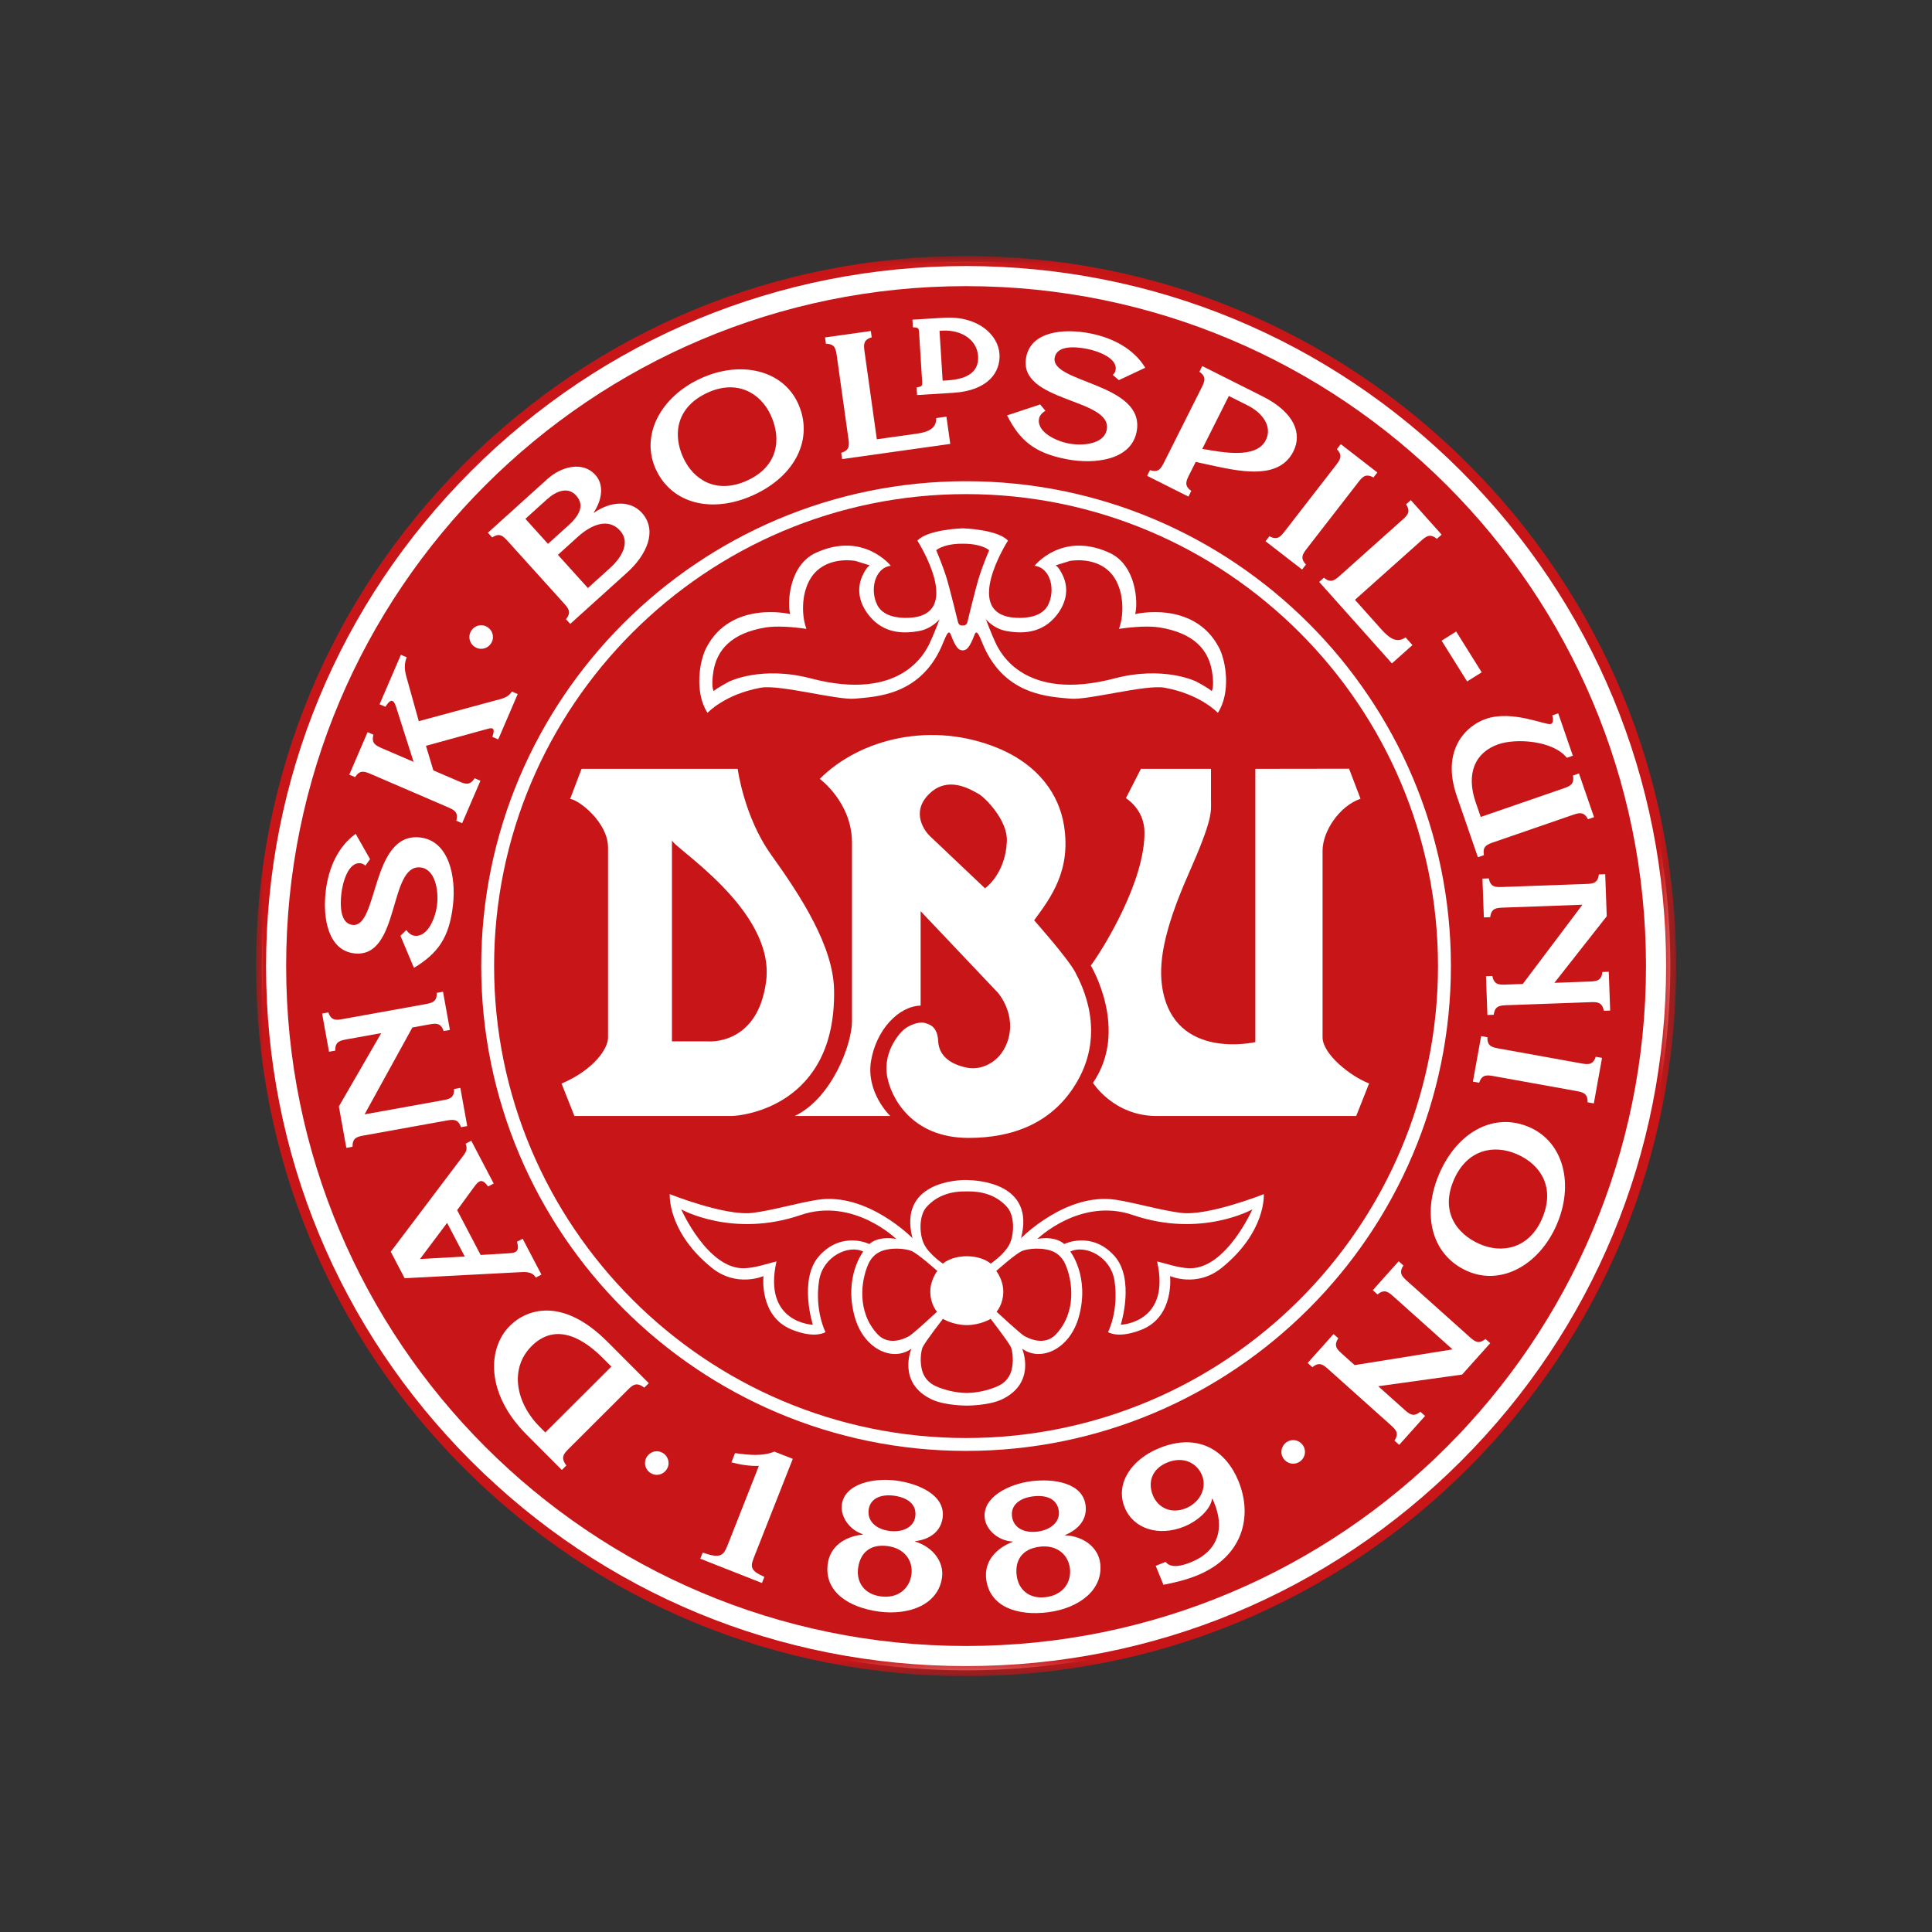 <?xml version="1.0" encoding="UTF-8" standalone="no"?>
<svg
   xmlns:dc="http://purl.org/dc/elements/1.1/"
   xmlns:cc="http://creativecommons.org/ns#"
   xmlns:rdf="http://www.w3.org/1999/02/22-rdf-syntax-ns#"
   xmlns:svg="http://www.w3.org/2000/svg"
   xmlns="http://www.w3.org/2000/svg"
   xmlns:xlink="http://www.w3.org/1999/xlink"
   xmlns:sodipodi="http://sodipodi.sourceforge.net/DTD/sodipodi-0.dtd"
   xmlns:inkscape="http://www.inkscape.org/namespaces/inkscape"
   width="700"
   height="700"
   viewBox="0 0 700 700"
   version="1.1"
   id="svg83"
   sodipodi:docname="denmark-national-football-team-logo.svg"
   inkscape:version="0.92.4 (5da689c313, 2019-01-14)"
   inkscape:export-filename="C:\Users\suitedoalex\sites\denmark-national-football-team-logo-0.png"
   inkscape:export-xdpi="561.73712"
   inkscape:export-ydpi="561.73712">
  <rect x="0" y="0" width="700" height="700" fill="#333333" stroke="none"/>
  <sodipodi:namedview
     pagecolor="#ffffff"
     bordercolor="#666666"
     borderopacity="1"
     objecttolerance="10"
     gridtolerance="10"
     guidetolerance="10"
     inkscape:pageopacity="0"
     inkscape:pageshadow="2"
     inkscape:window-width="1600"
     inkscape:window-height="837"
     id="namedview85"
     showgrid="false"
     inkscape:zoom="0.69714753"
     inkscape:cx="253.50736"
     inkscape:cy="390.99416"
     inkscape:window-x="-8"
     inkscape:window-y="-8"
     inkscape:window-maximized="1"
     inkscape:current-layer="Logo" />
  <!-- Generator: Sketch 51.2 (57519) - http://www.bohemiancoding.com/sketch -->
  <title
     id="title2">Logo</title>
  <desc
     id="desc4">Created with Sketch.</desc>
  <defs
     id="defs7">
    <polygon
       id="path-1"
       points="0,95.662 0,0.024 95.638,0.024 95.638,95.662 " />
  </defs>
  <g
     id="Symbols"
     style="fill:none;fill-rule:evenodd;stroke:none;stroke-width:1"
     transform="translate(0,604)">
    <g
       id="Modules-/-00_Top-navigation_default"
       transform="translate(-120,-16)">
      <g
         id="Logo-/-Logo-White"
         transform="translate(120,16)">
        <g
           id="Logo">
          <g
             id="Group-118"
             transform="matrix(5.38,0,0,5.38,92.756,-511.371)"
             inkscape:export-filename="C:\Users\suitedoalex\sites\denmark-national-football-team-logo-4.png"
             inkscape:export-xdpi="74.637321"
             inkscape:export-ydpi="74.637321">
            <path
               d="m 47.819,0.415 c -26.193,0 -47.427,21.234 -47.427,47.427 0,26.193 21.234,47.427 47.427,47.427 26.193,0 47.428,-21.234 47.428,-47.427 0,-26.193 -21.235,-47.427 -47.428,-47.427"
               id="Fill-29"
               inkscape:connector-curvature="0"
               style="fill:#ffffff" />
            <g
               id="Group-33">
              <mask
                 id="mask-2"
                 fill="white">
                <use
                   xlink:href="#path-1"
                   id="use30"
                   x="0"
                   y="0"
                   width="100%"
                   height="100%" />
              </mask>
              <g
                 id="Clip-32" />
              <path
                 d="m 94.963,47.843 c 0,12.593 -4.904,24.431 -13.809,33.335 -8.904,8.905 -20.742,13.808 -33.335,13.808 -12.592,0 -24.431,-4.904 -33.335,-13.808 -8.904,-8.904 -13.808,-20.743 -13.808,-33.335 0,-12.592 4.904,-24.431 13.808,-33.335 8.904,-8.904 20.743,-13.808 33.335,-13.808 12.593,0 24.431,4.904 33.335,13.808 8.905,8.904 13.809,20.743 13.809,33.335 M 47.819,0.024 C 35.047,0.024 23.038,4.998 14.006,14.03 4.974,23.061 -3.3802817e-5,35.07 -3.3802817e-5,47.843 c 0,12.773 4.974,24.781 14.006,33.813 9.031,9.032 21.041,14.007 33.813,14.007 12.773,0 24.781,-4.974 33.813,-14.007 9.032,-9.032 14.007,-21.04 14.007,-33.813 0,-12.772 -4.974,-24.782 -14.007,-33.812 C 72.6,4.998 60.592,0.024 47.819,0.024"
                 id="Fill-31"
                 mask="url(#mask-2)"
                 inkscape:connector-curvature="0"
                 style="fill:#c81517" />
            </g>
            <path
               d="m 47.819,93.632 c 25.289,0 45.79,-20.501 45.79,-45.79 0,-25.288 -20.501,-45.789 -45.79,-45.789 -25.288,0 -45.789,20.501 -45.789,45.789 0,25.289 20.501,45.79 45.789,45.79"
               id="Fill-34"
               inkscape:connector-curvature="0"
               style="fill:#c81517" />
            <path
               d="m 26.991,82.106 c 0.438,0 0.793,-0.355 0.793,-0.793 0,-0.438 -0.355,-0.793 -0.793,-0.793 -0.438,0 -0.793,0.355 -0.793,0.793 0,0.438 0.355,0.793 0.793,0.793"
               id="Fill-36"
               inkscape:connector-curvature="0"
               style="fill:#ffffff" />
            <path
               d="m 69.849,81.354 c 0.438,0 0.793,-0.355 0.793,-0.793 0,-0.438 -0.355,-0.793 -0.793,-0.793 -0.438,0 -0.793,0.355 -0.793,0.793 0,0.438 0.355,0.793 0.793,0.793"
               id="Fill-38"
               inkscape:connector-curvature="0"
               style="fill:#ffffff" />
            <path
               d="m 15.163,26.477 c 0.438,0 0.793,-0.355 0.793,-0.793 0,-0.438 -0.355,-0.793 -0.793,-0.793 -0.438,0 -0.793,0.355 -0.793,0.793 0,0.438 0.355,0.793 0.793,0.793"
               id="Fill-40"
               inkscape:connector-curvature="0"
               style="fill:#ffffff" />
            <path
               d="m 16.035,47.843 c 0,-17.525 14.258,-31.784 31.784,-31.784 17.525,0 31.783,14.259 31.783,31.784 0,17.526 -14.258,31.784 -31.783,31.784 -17.526,0 -31.784,-14.258 -31.784,-31.784 m 31.784,32.652 c 18.004,0 32.652,-14.648 32.652,-32.652 0,-18.004 -14.648,-32.652 -32.652,-32.652 -18.005,0 -32.652,14.648 -32.652,32.652 0,18.004 14.647,32.652 32.652,32.652"
               id="Fill-42"
               inkscape:connector-curvature="0"
               style="fill:#ffffff" />
            <path
               d="m 34.354,48.868 c -0.57,4.384 -3.951,4.046 -3.951,4.046 H 28.012 V 39.364 c 0,0.448 6.968,4.687 6.342,9.504 m 0.337,-8.526 c -1.831,-2.553 -2.252,-5.781 -2.252,-5.781 h -10.514 l -0.77,2.024 c 0.626,0.08 2.552,1.605 2.552,3.27 v 12.818 c 0,0.717 -0.951,2.156 -3.131,3.083 l 0.867,2.184 h 10.55 c 0.77,0 7.086,-0.67 6.937,-8.494 -0.056,-2.933 -2.203,-6.263 -4.239,-9.103"
               id="Fill-44"
               inkscape:connector-curvature="0"
               style="fill:#ffffff" />
            <path
               d="m 50.566,39.448 c -0.096,2.216 -1.472,3.158 -1.472,3.158 0,0 -3.377,-3.206 -3.709,-3.517 -0.332,-0.311 -1.323,-1.595 -0.049,-2.841 1.242,-1.216 2.68,-0.368 3.355,0.017 0.361,0.207 1.939,1.719 1.875,3.183 m 4.597,8.794 c -0.481,-0.915 -2.759,-3.482 -2.759,-3.482 1.159,-1.566 2.497,-3.386 2.008,-6.399 -0.327,-2.022 -1.656,-4.041 -4.45,-5.197 -4.402,-1.821 -9.248,-0.674 -11.994,2.071 0,0 2.168,1.59 2.168,4.288 v 12.046 c 0,1.523 -1.343,5.166 -3.854,6.37 h 6.433 c 0,0 -1.657,-1.57 -1.292,-3.725 0.347,-2.04 1.812,-3.661 3.337,-3.71 V 44.147 l 5.202,5.491 c 0,0 1.301,1.462 0.634,3.323 -0.505,1.411 -1.775,1.895 -2.657,1.735 -1.115,-0.203 -1.949,-0.777 -1.997,-1.789 -0.048,-1.011 -0.589,-1.142 -0.927,-1.239 -0.337,-0.096 -1.041,0.137 -1.411,0.474 -0.484,0.442 -1.349,1.638 -1.108,3.082 0.241,1.445 1.637,4.192 5.491,4.192 2.938,0 5.684,-0.963 7.321,-3.806 1.931,-3.35 0.337,-6.455 -0.145,-7.37"
               id="Fill-46"
               inkscape:connector-curvature="0"
               style="fill:#ffffff" />
            <path
               d="m 64.314,34.561 h -4.721 l -1.011,1.976 c 0,0 1.23,0.721 1.252,2.263 0.048,3.324 -2.794,7.9 -3.613,9.008 0,0 2.601,4.32 0.144,7.9 0,0 1.397,2.232 4.287,2.232 h 13.442 l 0.868,-2.192 C 73.683,55.254 71.828,53.766 71.828,52.634 V 40.079 c 0,-1.3 1.115,-3.004 2.556,-3.504 l -0.771,-2.023 -6.313,0.009 v 18.401 c 0,0 -5.396,1.265 -6.249,-3.564 -0.288,-1.638 0.015,-3.842 1.77,-7.803 1.657,-3.744 1.493,-4.137 1.493,-4.93 z"
               id="Fill-48"
               inkscape:connector-curvature="0"
               style="fill:#ffffff" />
            <path
               d="m 26.452,75.932 -2.78,-2.785 c -3.055,-3.06 -5.461,-2.191 -6.577,-1.077 -1.509,1.506 -1.647,4.551 1.125,7.326 l 2.377,2.382 0.303,-0.303 c -0.415,-0.548 -0.169,-0.794 0.183,-1.146 l 3.92,-3.913 c 0.353,-0.352 0.599,-0.598 1.146,-0.181 z M 19.484,79.252 19.121,78.888 c -1.671,-1.673 -2.039,-3.978 -0.562,-5.45 1.459,-1.458 3.19,-0.807 4.792,0.797 l 0.579,0.581 z"
               id="Fill-50"
               inkscape:connector-curvature="0"
               style="fill:#ffffff" />
            <path
               d="m 9.074,67.081 0.936,1.785 7.69,-0.403 c 0.358,-0.016 0.883,-0.087 1.143,0.358 l 0.38,-0.199 -1.265,-2.415 -0.38,0.2 c 0.174,0.631 -0.036,0.756 -0.559,0.779 l -1.891,0.112 -1.582,-3.017 1.135,-1.553 c 0.311,-0.43 0.535,-0.626 0.947,-0.041 l 0.38,-0.198 -1.511,-2.883 -0.379,0.2 c 0.159,0.403 -0.015,0.62 -0.218,0.883 z m 4.984,0.323 -3.014,0.167 1.825,-2.433 z"
               id="Fill-52"
               inkscape:connector-curvature="0"
               style="fill:#ffffff" />
            <path
               d="m 7.312,57.83 5.212,-0.94 c 0.49,-0.088 0.832,-0.15 0.815,-0.768 l 0.422,-0.076 0.464,2.572 -0.422,0.076 C 13.603,58.109 13.262,58.171 12.77,58.259 l -5.451,0.983 c -0.49,0.088 -0.833,0.15 -0.815,0.769 L 6.083,60.086 5.58,57.295 8.433,52.358 6.153,52.769 c -0.49,0.088 -0.833,0.15 -0.815,0.768 l -0.422,0.076 -0.464,-2.572 0.422,-0.077 c 0.199,0.586 0.542,0.525 1.032,0.436 l 5.45,-0.983 c 0.49,-0.089 0.833,-0.15 0.815,-0.769 l 0.423,-0.076 0.464,2.572 -0.422,0.076 c -0.199,-0.586 -0.542,-0.524 -1.032,-0.435 l -1.072,0.193 z"
               id="Fill-54"
               inkscape:connector-curvature="0"
               style="fill:#ffffff" />
            <path
               d="m 9.728,45.805 0.394,-0.389 c 0.141,0.198 0.332,0.36 0.562,0.386 0.897,0.103 1.413,-1.238 1.511,-2.094 0.112,-0.981 -0.134,-2.395 -1.113,-2.507 C 8.907,40.953 9.726,47.344 6.618,46.988 4.856,46.786 4.487,44.617 4.691,42.835 4.874,41.233 5.516,39.808 6.712,38.937 L 7.682,40.644 7.364,41.083 C 7.259,40.988 7.171,40.935 7.032,40.919 6.215,40.826 5.837,42.197 5.75,42.957 c -0.09,0.787 -0.091,2.019 0.75,2.115 1.75,0.2 1.23,-6.269 4.558,-5.889 1.911,0.219 2.433,2.587 2.205,4.577 -0.251,2.197 -1.035,3.241 -2.627,4.205 z"
               id="Fill-56"
               inkscape:connector-curvature="0"
               style="fill:#ffffff" />
            <path
               d="m 16.471,29.86 c 0.284,-0.075 0.563,-0.196 0.76,-0.505 l 0.394,0.17 -1.313,3.053 -0.394,-0.17 c 0.221,-0.632 -0.009,-0.624 -0.309,-0.542 l -4.164,1.145 0.5,1.654 1.671,0.719 c 0.457,0.197 0.777,0.334 1.104,-0.191 l 0.394,0.17 -1.232,2.861 -0.393,-0.17 c 0.156,-0.598 -0.163,-0.736 -0.621,-0.932 L 7.78,34.93 C 7.322,34.734 7.003,34.596 6.675,35.121 l -0.394,-0.169 1.232,-2.861 0.394,0.169 c -0.157,0.598 0.162,0.736 0.62,0.933 l 2.086,0.898 -1.193,-3.738 C 9.236,29.789 9.004,29.917 8.715,30.383 l -0.394,-0.169 1.435,-3.334 0.394,0.17 c -0.258,0.63 -0.071,1.134 0.088,1.703 l 0.724,2.597 z"
               id="Fill-58"
               inkscape:connector-curvature="0"
               style="fill:#ffffff" />
            <path
               d="m 19.664,19.408 -1.522,-1.685 1.455,-1.314 c 0.629,-0.568 1.41,-0.867 1.961,-0.256 0.614,0.679 0.181,1.382 -0.531,2.025 z m 1.498,5.393 3.839,-3.467 c 1.3,-1.174 2.065,-2.817 0.986,-4.013 -0.793,-0.877 -2.129,-0.779 -3.228,-0.005 l -0.015,-0.018 c 0.562,-0.85 0.715,-1.864 0.109,-2.534 -0.846,-0.938 -2.282,-0.578 -3.242,0.289 l -3.994,3.607 0.288,0.317 c 0.516,-0.341 0.749,-0.083 1.083,0.287 l 3.713,4.111 c 0.333,0.37 0.567,0.628 0.175,1.107 z m 1.189,-2.417 -2.019,-2.236 1.351,-1.221 c 0.918,-0.83 2.052,-1.276 2.829,-0.416 0.706,0.782 0.151,1.784 -0.676,2.531 z"
               id="Fill-60"
               inkscape:connector-curvature="0"
               style="fill:#ffffff" />
            <path
               d="m 33.483,16.131 c 2.851,-1.288 4.088,-3.818 3.029,-6.163 -1.026,-2.27 -3.855,-2.925 -6.529,-1.717 -2.712,1.226 -4.106,3.813 -3.066,6.116 1.055,2.334 3.765,3.029 6.565,1.765 M 33.057,15.153 c -2.027,0.916 -3.598,-0.026 -4.299,-1.579 -0.721,-1.595 -0.412,-3.413 1.679,-4.358 1.951,-0.881 3.546,0.013 4.242,1.555 0.711,1.573 0.495,3.426 -1.622,4.382"
               id="Fill-62"
               inkscape:connector-curvature="0"
               style="fill:#ffffff" />
            <path
               d="m 39.411,13.276 c 0.593,-0.177 0.544,-0.521 0.475,-1.015 L 39.117,6.776 C 39.047,6.283 38.999,5.938 38.38,5.932 l -0.059,-0.425 3.084,-0.433 0.06,0.425 c -0.594,0.177 -0.546,0.521 -0.476,1.015 l 0.821,5.852 2.644,-0.371 c 0.744,-0.104 1.375,-0.31 1.355,-1.056 l 0.688,-0.097 0.258,1.836 -7.284,1.023 z"
               id="Fill-64"
               inkscape:connector-curvature="0"
               style="fill:#ffffff" />
            <path
               d="m 52.807,10.021 0.357,0.424 c -0.209,0.125 -0.385,0.303 -0.429,0.53 -0.172,0.888 1.124,1.505 1.971,1.67 0.969,0.188 2.398,0.052 2.586,-0.915 0.417,-2.15 -6.019,-1.829 -5.423,-4.901 0.337,-1.741 2.53,-1.94 4.29,-1.598 1.584,0.308 2.954,1.057 3.729,2.317 L 58.111,8.383 57.698,8.031 C 57.802,7.933 57.86,7.851 57.887,7.714 58.044,6.906 56.707,6.422 55.956,6.276 55.178,6.125 53.95,6.029 53.789,6.859 c -0.336,1.729 6.154,1.715 5.516,5.002 -0.366,1.888 -2.768,2.225 -4.735,1.843 -2.17,-0.421 -3.15,-1.284 -3.988,-2.946 z"
               id="Fill-66"
               inkscape:connector-curvature="0"
               style="fill:#ffffff" />
            <path
               d="m 64.603,14.178 c 1.982,0.425 4.344,0.833 5.263,-1 0.589,-1.17 0.097,-2.61 -2.064,-3.695 L 63.726,7.435 63.533,7.818 c 0.506,0.358 0.35,0.668 0.126,1.113 l -2.486,4.95 c -0.224,0.445 -0.38,0.756 -0.968,0.564 l -0.193,0.383 2.783,1.398 0.192,-0.383 c -0.504,-0.357 -0.348,-0.668 -0.124,-1.113 l 0.421,-0.839 z m 0.913,-4.728 1.28,0.643 c 0.994,0.5 1.667,1.421 1.209,2.332 -0.64,1.274 -2.903,0.824 -4.278,0.587 z"
               id="Fill-68"
               inkscape:connector-curvature="0"
               style="fill:#ffffff" />
            <path
               d="m 70.803,19.684 c -0.305,0.394 -0.519,0.669 -0.092,1.117 l -0.262,0.338 -2.463,-1.907 0.263,-0.339 c 0.54,0.302 0.753,0.027 1.058,-0.366 l 3.392,-4.378 c 0.305,-0.394 0.518,-0.669 0.092,-1.117 l 0.263,-0.339 2.462,1.908 -0.262,0.338 c -0.541,-0.301 -0.753,-0.026 -1.058,0.367 z"
               id="Fill-70"
               inkscape:connector-curvature="0"
               style="fill:#ffffff" />
            <path
               d="m 71.92,21.688 c 0.476,0.395 0.736,0.163 1.108,-0.169 l 4.131,-3.689 c 0.373,-0.332 0.632,-0.563 0.293,-1.081 l 0.319,-0.285 2.075,2.324 -0.32,0.285 c -0.476,-0.395 -0.736,-0.163 -1.108,0.169 l -4.408,3.935 1.778,1.991 c 0.5,0.56 1.022,0.971 1.63,0.539 l 0.463,0.519 -1.383,1.234 -4.898,-5.487 z"
               id="Fill-72"
               inkscape:connector-curvature="0"
               style="fill:#ffffff" />
            <polygon
               id="Fill-74"
               points="82.545,28.06 81.563,28.675 79.844,25.928 80.826,25.313 "
               style="fill:#ffffff" />
            <path
               d="m 88.002,35.895 c 0.471,-0.162 0.799,-0.276 0.688,-0.884 l 0.405,-0.14 1.016,2.945 -0.406,0.14 c -0.287,-0.548 -0.616,-0.434 -1.086,-0.272 l -5.236,1.806 c -0.471,0.162 -0.799,0.276 -0.688,0.884 l -0.406,0.14 -1.424,-4.127 c -1.07,-3.103 0.624,-4.731 1.961,-5.191 1.786,-0.617 4.055,0.455 4.372,0.345 0.197,-0.068 0.17,-0.397 0.096,-0.577 l 0.405,-0.14 0.984,2.852 -0.406,0.141 c -0.929,-1.166 -3.411,-1.325 -4.606,-0.913 -1.599,0.552 -2.188,2.005 -1.531,3.911 l 0.34,0.986 z"
               id="Fill-76"
               inkscape:connector-curvature="0"
               style="fill:#ffffff" />
            <path
               d="m 89.327,43.713 -5.292,0.192 c -0.498,0.018 -0.846,0.031 -0.916,0.645 l -0.429,0.016 -0.095,-2.612 0.429,-0.016 c 0.115,0.608 0.462,0.596 0.96,0.578 l 5.535,-0.2 c 0.498,-0.018 0.845,-0.031 0.916,-0.646 l 0.428,-0.016 0.103,2.835 -3.525,4.483 2.317,-0.084 c 0.498,-0.019 0.845,-0.031 0.916,-0.645 l 0.428,-0.016 0.095,2.612 -0.428,0.016 c -0.115,-0.608 -0.462,-0.596 -0.96,-0.578 l -5.535,0.2 c -0.499,0.018 -0.846,0.031 -0.916,0.646 l -0.429,0.015 -0.095,-2.612 0.429,-0.015 c 0.115,0.607 0.462,0.595 0.96,0.577 l 1.088,-0.039 z"
               id="Fill-78"
               inkscape:connector-curvature="0"
               style="fill:#ffffff" />
            <path
               d="m 83.407,55.265 c -0.49,-0.088 -0.833,-0.15 -1.032,0.436 l -0.422,-0.077 0.554,-3.065 0.422,0.076 c -0.017,0.618 0.325,0.68 0.815,0.769 l 5.451,0.983 c 0.49,0.089 0.832,0.15 1.032,-0.436 l 0.422,0.076 -0.553,3.066 -0.422,-0.077 c 0.018,-0.618 -0.324,-0.68 -0.815,-0.769 z"
               id="Fill-80"
               inkscape:connector-curvature="0"
               style="fill:#ffffff" />
            <path
               d="m 79.708,61.78 c -1.257,2.865 -0.484,5.573 1.873,6.606 2.281,1.002 4.821,-0.405 6,-3.092 1.196,-2.726 0.5,-5.581 -1.814,-6.596 -2.346,-1.029 -4.825,0.267 -6.059,3.082 m 0.971,0.44 c 0.893,-2.037 2.692,-2.387 4.252,-1.703 1.602,0.703 2.59,2.26 1.668,4.361 -0.86,1.961 -2.644,2.363 -4.193,1.684 -1.581,-0.694 -2.66,-2.215 -1.727,-4.342"
               id="Fill-82"
               inkscape:connector-curvature="0"
               style="fill:#ffffff" />
            <path
               d="m 80.583,73.658 -3.946,-3.531 c -0.371,-0.332 -0.63,-0.563 -1.107,-0.17 l -0.32,-0.286 1.744,-1.948 0.319,0.286 c -0.339,0.518 -0.08,0.75 0.292,1.082 l 4.127,3.694 c 0.371,0.332 0.63,0.563 1.107,0.17 l 0.32,0.285 -1.892,2.113 -5.649,0.786 1.727,1.546 c 0.371,0.332 0.631,0.564 1.108,0.169 l 0.32,0.287 -1.744,1.947 -0.32,-0.286 c 0.339,-0.518 0.08,-0.75 -0.291,-1.082 L 72.251,75.027 C 71.879,74.696 71.62,74.463 71.143,74.858 l -0.319,-0.286 1.743,-1.948 0.32,0.286 c -0.339,0.518 -0.08,0.75 0.291,1.082 l 0.812,0.725 z"
               id="Fill-84"
               inkscape:connector-curvature="0"
               style="fill:#ffffff" />
            <path
               d="m 36.15,81.03 -2.645,6.711 c -0.255,0.645 -0.094,0.863 0.73,1.239 l -0.162,0.411 -4.153,-1.637 0.162,-0.412 c 1.22,0.43 1.4,0.205 1.695,-0.54 l 2.088,-5.297 c -0.608,0.018 -1.235,-0.076 -1.849,-0.24 l 0.246,-0.623 c 0.933,0.136 1.872,0.224 2.647,-0.1 z"
               id="Fill-86"
               inkscape:connector-curvature="0"
               style="fill:#ffffff" />
            <path
               d="m 42.964,83.511 c 0.925,0.123 1.543,0.592 1.436,1.397 -0.101,0.759 -0.898,1.088 -1.737,0.977 -0.911,-0.121 -1.505,-0.659 -1.403,-1.43 0.103,-0.77 0.836,-1.06 1.704,-0.944 z m -2.099,2.617 c -1.293,0.141 -2.213,0.852 -2.363,1.978 -0.249,1.874 1.42,2.94 3.454,3.211 2.048,0.272 4.003,-0.481 4.245,-2.308 0.14,-1.055 -0.626,-2.049 -1.823,-2.414 l 0.003,-0.024 -0.002,0.011 c 1.047,-0.138 1.742,-0.685 1.862,-1.586 0.202,-1.518 -1.606,-2.301 -3.128,-2.503 -1.493,-0.198 -3.472,0.19 -3.662,1.625 -0.104,0.782 0.499,1.695 1.415,1.986 z m -0.316,2.262 c 0.128,-0.96 0.742,-1.651 1.993,-1.485 1.153,0.153 1.72,1.002 1.599,1.914 -0.123,0.925 -0.883,1.631 -2.064,1.475 -1.153,-0.154 -1.649,-0.991 -1.529,-1.905 z"
               id="Fill-88"
               inkscape:connector-curvature="0"
               style="fill:#ffffff" />
            <path
               d="m 52.32,83.557 c 0.926,-0.116 1.643,0.178 1.745,0.986 0.096,0.76 -0.591,1.28 -1.431,1.386 -0.911,0.115 -1.623,-0.253 -1.721,-1.026 -0.097,-0.771 0.539,-1.237 1.407,-1.346 z m -1.364,3.065 c -1.214,0.467 -1.923,1.388 -1.781,2.515 0.237,1.876 2.122,2.482 4.158,2.225 2.05,-0.258 3.748,-1.485 3.518,-3.313 -0.133,-1.056 -1.127,-1.823 -2.377,-1.87 l -0.003,-0.024 10e-4,0.012 c 0.977,-0.401 1.51,-1.106 1.396,-2.008 -0.191,-1.519 -2.14,-1.816 -3.662,-1.624 -1.496,0.189 -3.31,1.068 -3.128,2.504 0.099,0.783 0.914,1.512 1.875,1.56 z m 0.272,2.269 c -0.121,-0.961 0.295,-1.786 1.549,-1.944 1.154,-0.145 1.919,0.53 2.034,1.444 0.117,0.926 -0.438,1.804 -1.62,1.952 -1.153,0.145 -1.848,-0.539 -1.962,-1.452 z"
               id="Fill-90"
               inkscape:connector-curvature="0"
               style="fill:#ffffff" />
            <path
               d="m 64.539,84.013 c 0.665,1.627 0.33,3.199 -1.569,3.976 -0.558,0.227 -1.347,0.459 -1.715,-0.023 l -0.664,0.271 0.52,1.273 c 0.763,-0.144 1.539,-0.332 2.283,-0.636 3.016,-1.233 3.769,-3.905 2.768,-6.352 -0.828,-2.026 -2.681,-3.298 -5.352,-2.207 -1.86,0.761 -2.963,2.387 -2.307,3.993 0.588,1.44 2.298,1.981 4.026,1.275 0.823,-0.337 1.729,-1.081 1.861,-1.859 l 0.027,-0.011 z m -3.166,-2.738 c 1.063,-0.435 1.991,0.013 2.339,0.866 0.335,0.819 -0.111,1.816 -1.094,2.217 -1.01,0.413 -1.885,-0.057 -2.215,-0.865 -0.348,-0.852 -0.106,-1.778 0.97,-2.218 z"
               id="Fill-92"
               inkscape:connector-curvature="0"
               style="fill:#ffffff" />
            <path
               d="m 46.241,8.419 -0.209,-3.357 0.157,-0.01 c 1.347,-0.083 2.374,0.638 2.44,1.716 0.062,0.993 -0.629,1.542 -2.055,1.63 z M 50.071,6.639 C 49.991,5.34 48.641,4.037 46.298,4.182 l -1.95,0.121 -0.141,0.008 0.008,0.141 0.016,0.248 0.007,0.124 0.123,0.009 c 0.275,0.02 0.28,0.097 0.297,0.387 l 0.2,3.21 c 0.017,0.289 0.022,0.366 -0.248,0.421 l -0.121,0.024 0.008,0.124 0.015,0.248 0.009,0.141 0.141,-0.009 2.28,-0.141 C 49.358,9.09 50.143,7.797 50.071,6.639 Z"
               id="Fill-94"
               inkscape:connector-curvature="0"
               style="fill:#ffffff" />
            <path
               d="m 47.592,18.363 c 0,0 -2.339,0.063 -3.053,0.828 0,0 3.25,5.062 -0.612,5.201 -0.766,0.028 -1.703,-0.128 -2.08,-0.851 -0.517,-0.991 -0.202,-2.516 0.902,-2.657 0,0 -1.846,-2.339 -5.041,-0.875 -1.835,0.841 -1.937,3.415 -1.733,4.129 0,0 -3.963,-0.956 -5.645,2.256 -0.484,0.923 -0.806,3.042 0.076,4.396 0,0 1.165,-1.257 3.592,-1.694 1.28,-0.229 5.148,0.855 6.348,0.738 1.376,-0.134 4.339,-0.191 5.818,-3.504 0.263,-0.588 0.457,-1.269 0.634,-0.79 0.301,0.815 0.522,0.992 0.646,1.011 0.046,0.02 0.095,0.032 0.147,0.032 0.052,0 0.101,-0.013 0.146,-0.032 0.124,-0.018 0.345,-0.195 0.647,-1.011 0.177,-0.479 0.371,0.202 0.634,0.79 1.478,3.313 4.442,3.37 5.818,3.504 1.2,0.117 5.068,-0.967 6.347,-0.738 2.427,0.437 3.592,1.694 3.592,1.694 0.883,-1.354 0.56,-3.472 0.076,-4.396 -1.682,-3.212 -5.645,-2.256 -5.645,-2.256 0.203,-0.714 0.101,-3.288 -1.733,-4.129 -3.195,-1.464 -5.041,0.875 -5.041,0.875 1.105,0.141 1.418,1.665 0.902,2.657 -0.377,0.723 -1.313,0.88 -2.08,0.851 -3.862,-0.139 -0.613,-5.201 -0.613,-5.201 -0.713,-0.765 -3.052,-0.828 -3.052,-0.828"
               id="Fill-96"
               inkscape:connector-curvature="0"
               style="fill:#ffffff" />
            <path
               d="m 64.385,28.02 c -0.232,-1.468 -1.218,-2.605 -3.526,-2.98 -0.707,-0.116 -1.788,-0.047 -2.74,0.095 0.136,-0.385 0.227,-0.848 0.227,-1.417 0,-0.983 -0.318,-1.933 -0.928,-2.493 -1.034,-0.953 -2.535,-0.673 -2.599,-0.668 l -0.969,0.3 c 0,0 0.221,0.09 0.51,0.737 0.302,0.675 0.335,1.603 -0.407,2.576 C 52.916,25.528 51.474,25.44 50.566,25.285 49.657,25.128 49.15,24.48 49.15,24.48 c -0.002,-6.76e-4 0.426,1.127 0.68,1.642 0.291,0.592 1.91,3.941 7.985,2.349 3.342,-0.876 5.504,0.21 5.525,0.219 0,0 0.819,0.436 1.017,0.632 0,0 0.198,-0.226 0.028,-1.302"
               id="Fill-98"
               inkscape:connector-curvature="0"
               style="fill:#c81517" />
            <path
               d="m 30.8,28.02 c 0.232,-1.468 1.218,-2.605 3.525,-2.98 0.707,-0.116 1.789,-0.047 2.741,0.095 -0.137,-0.385 -0.227,-0.848 -0.227,-1.417 0,-0.983 0.318,-1.933 0.927,-2.493 1.034,-0.953 2.536,-0.673 2.599,-0.668 l 0.97,0.3 c 0,0 -0.221,0.09 -0.51,0.737 -0.301,0.675 -0.334,1.603 0.408,2.576 1.037,1.36 2.478,1.272 3.387,1.116 0.908,-0.156 1.415,-0.805 1.415,-0.805 0.003,-6.76e-4 -0.425,1.127 -0.679,1.642 -0.291,0.592 -1.911,3.941 -7.985,2.349 -3.343,-0.876 -5.505,0.21 -5.525,0.219 0,0 -0.82,0.436 -1.017,0.632 0,0 -0.198,-0.226 -0.028,-1.302"
               id="Fill-100"
               inkscape:connector-curvature="0"
               style="fill:#c81517" />
            <path
               d="m 47.537,24.905 c -0.129,0 -0.233,-0.093 -0.259,-0.215 0,0 -0.535,-2.22 -0.79,-3.041 -0.255,-0.821 -0.68,-1.813 -0.68,-1.813 0.382,-0.297 1.069,-0.439 1.729,-0.436 h 0.109 c 0.661,-0.002 1.347,0.139 1.729,0.436 0,0 -0.425,0.991 -0.68,1.813 -0.254,0.821 -0.79,3.041 -0.79,3.041 -0.026,0.122 -0.13,0.215 -0.259,0.215 z"
               id="Fill-102"
               inkscape:connector-curvature="0"
               style="fill:#c81517" />
            <path
               d="m 47.868,77.444 c 0,0 -1.462,0.005 -2.349,-0.411 -2.373,-1.114 -1.382,-3.421 -1.382,-3.421 -1.246,0.907 -3.217,0.048 -3.823,-2.167 -0.739,-2.699 0.581,-4.376 0.581,-4.376 -0.978,-0.48 -2.726,0.307 -2.978,1.979 -0.303,2.01 0.435,3.446 0.435,3.446 0,0 -0.69,0.472 -2.276,-0.17 -2.211,-0.894 -1.901,-3.603 -1.901,-3.603 0,0 -1.804,0.802 -3.487,-0.563 -3.009,-2.443 -2.824,-4.956 -2.824,-4.956 0,0 3.728,1.488 5.568,1.263 1.345,-0.164 3.001,-0.661 4.361,-0.878 3.369,-0.538 6.418,2.58 6.418,2.58 -0.968,-3.729 2.954,-3.935 3.656,-3.916 0.702,0.017 4.625,0.187 3.656,3.916 0,0 3.049,-3.119 6.419,-2.58 1.358,0.217 3.015,0.714 4.36,0.878 1.84,0.224 5.568,-1.263 5.568,-1.263 0,0 0.185,2.513 -2.825,4.956 -1.681,1.366 -3.487,0.563 -3.487,0.563 0,0 0.31,2.709 -1.9,3.603 -1.586,0.642 -2.277,0.17 -2.277,0.17 0,0 0.739,-1.436 0.436,-3.446 -0.252,-1.673 -2,-2.459 -2.978,-1.979 0,0 1.319,1.677 0.581,4.376 -0.606,2.215 -2.577,3.073 -3.823,2.167 0,0 0.991,2.307 -1.382,3.421 -0.887,0.416 -2.349,0.411 -2.349,0.411"
               id="Fill-104"
               inkscape:connector-curvature="0"
               style="fill:#ffffff" />
            <path
               d="m 36.689,64.607 c 3.532,-1.208 6.428,1.614 6.428,1.614 0,0 -1.133,-0.254 -1.812,0.341 0,0 -1.835,-0.908 -3.37,0.792 -1.413,1.564 -0.436,4.645 -0.436,4.645 6.76e-4,10e-4 -3.387,-0.113 -2.447,-4.263 -0.527,0.113 -1.431,0.447 -2.203,0.458 -2.443,0.035 -4.213,-3.965 -4.213,-3.965 0,0 3.469,1.948 8.053,0.378"
               id="Fill-106"
               inkscape:connector-curvature="0"
               style="fill:#c81517" />
            <path
               d="m 53.569,67.022 c -0.678,-0.243 -1.544,-0.149 -1.942,-0.007 -0.43,0.154 -1.774,1.362 -1.774,1.362 0,0 0.473,0.592 0.473,1.385 0,0.878 -0.454,1.359 -0.454,1.359 0,0 1.616,1.499 1.878,1.641 0.82,0.443 1.592,0.451 2.138,-0.136 1.394,-1.505 1.104,-3.606 0.611,-4.714 -0.194,-0.433 -0.515,-0.741 -0.929,-0.889"
               id="Fill-108"
               inkscape:connector-curvature="0"
               style="fill:#c81517" />
            <path
               d="m 59.047,64.607 c -3.532,-1.208 -6.428,1.614 -6.428,1.614 0,0 1.133,-0.254 1.812,0.341 0,0 1.835,-0.908 3.37,0.792 1.413,1.564 0.436,4.645 0.436,4.645 0,0 3.387,-0.113 2.447,-4.263 0.527,0.113 1.43,0.447 2.203,0.458 2.443,0.035 4.212,-3.965 4.212,-3.965 0,0 -3.469,1.948 -8.052,0.378"
               id="Fill-110"
               inkscape:connector-curvature="0"
               style="fill:#c81517" />
            <path
               d="m 42.167,67.022 c 0.679,-0.243 1.545,-0.149 1.942,-0.007 0.43,0.154 1.774,1.362 1.774,1.362 0,0 -0.472,0.592 -0.472,1.385 0,0.878 0.453,1.359 0.453,1.359 0,0 -1.615,1.499 -1.878,1.641 -0.819,0.443 -1.592,0.451 -2.137,-0.136 -1.395,-1.505 -1.105,-3.606 -0.611,-4.714 0.193,-0.433 0.514,-0.741 0.929,-0.889"
               id="Fill-112"
               inkscape:connector-curvature="0"
               style="fill:#c81517" />
            <path
               d="M 50.58,64.069 C 49.849,63.249 48.846,62.999 47.903,63.019 v -6.76e-4 c -0.011,0 -0.023,6.76e-4 -0.035,6.76e-4 -0.012,0 -0.023,-6.76e-4 -0.035,-6.76e-4 v 6.76e-4 c -0.943,-0.019 -1.946,0.23 -2.677,1.051 -0.534,0.598 -0.493,1.897 -0.141,2.548 0.37,0.686 1.246,1.263 1.246,1.263 0,0 0.501,-0.486 1.607,-0.497 1.106,0.01 1.607,0.497 1.607,0.497 0,0 0.877,-0.578 1.246,-1.263 0.352,-0.652 0.392,-1.95 -0.141,-2.548"
               id="Fill-114"
               inkscape:connector-curvature="0"
               style="fill:#c81517" />
            <path
               d="m 50.835,73.499 c -0.205,-0.409 -1.36,-1.897 -1.36,-1.897 0,0 -0.663,0.412 -1.608,0.422 -0.943,-0.01 -1.607,-0.422 -1.607,-0.422 0,0 -1.154,1.488 -1.359,1.897 -0.105,0.21 -0.242,1.033 6.76e-4,1.711 0.149,0.414 0.456,0.736 0.889,0.93 0.508,0.226 1.253,0.436 2.041,0.453 v 0.003 c 0.011,0 0.023,-0.001 0.035,-0.001 0.013,0 0.023,0.001 0.035,0.001 v -0.003 c 0.79,-0.017 1.534,-0.227 2.041,-0.453 0.434,-0.194 0.742,-0.515 0.89,-0.93 0.243,-0.678 0.105,-1.501 6.76e-4,-1.711"
               id="Fill-116"
               inkscape:connector-curvature="0"
               style="fill:#c81517" />
          </g>
        </g>
      </g>
    </g>
  </g>
</svg>
